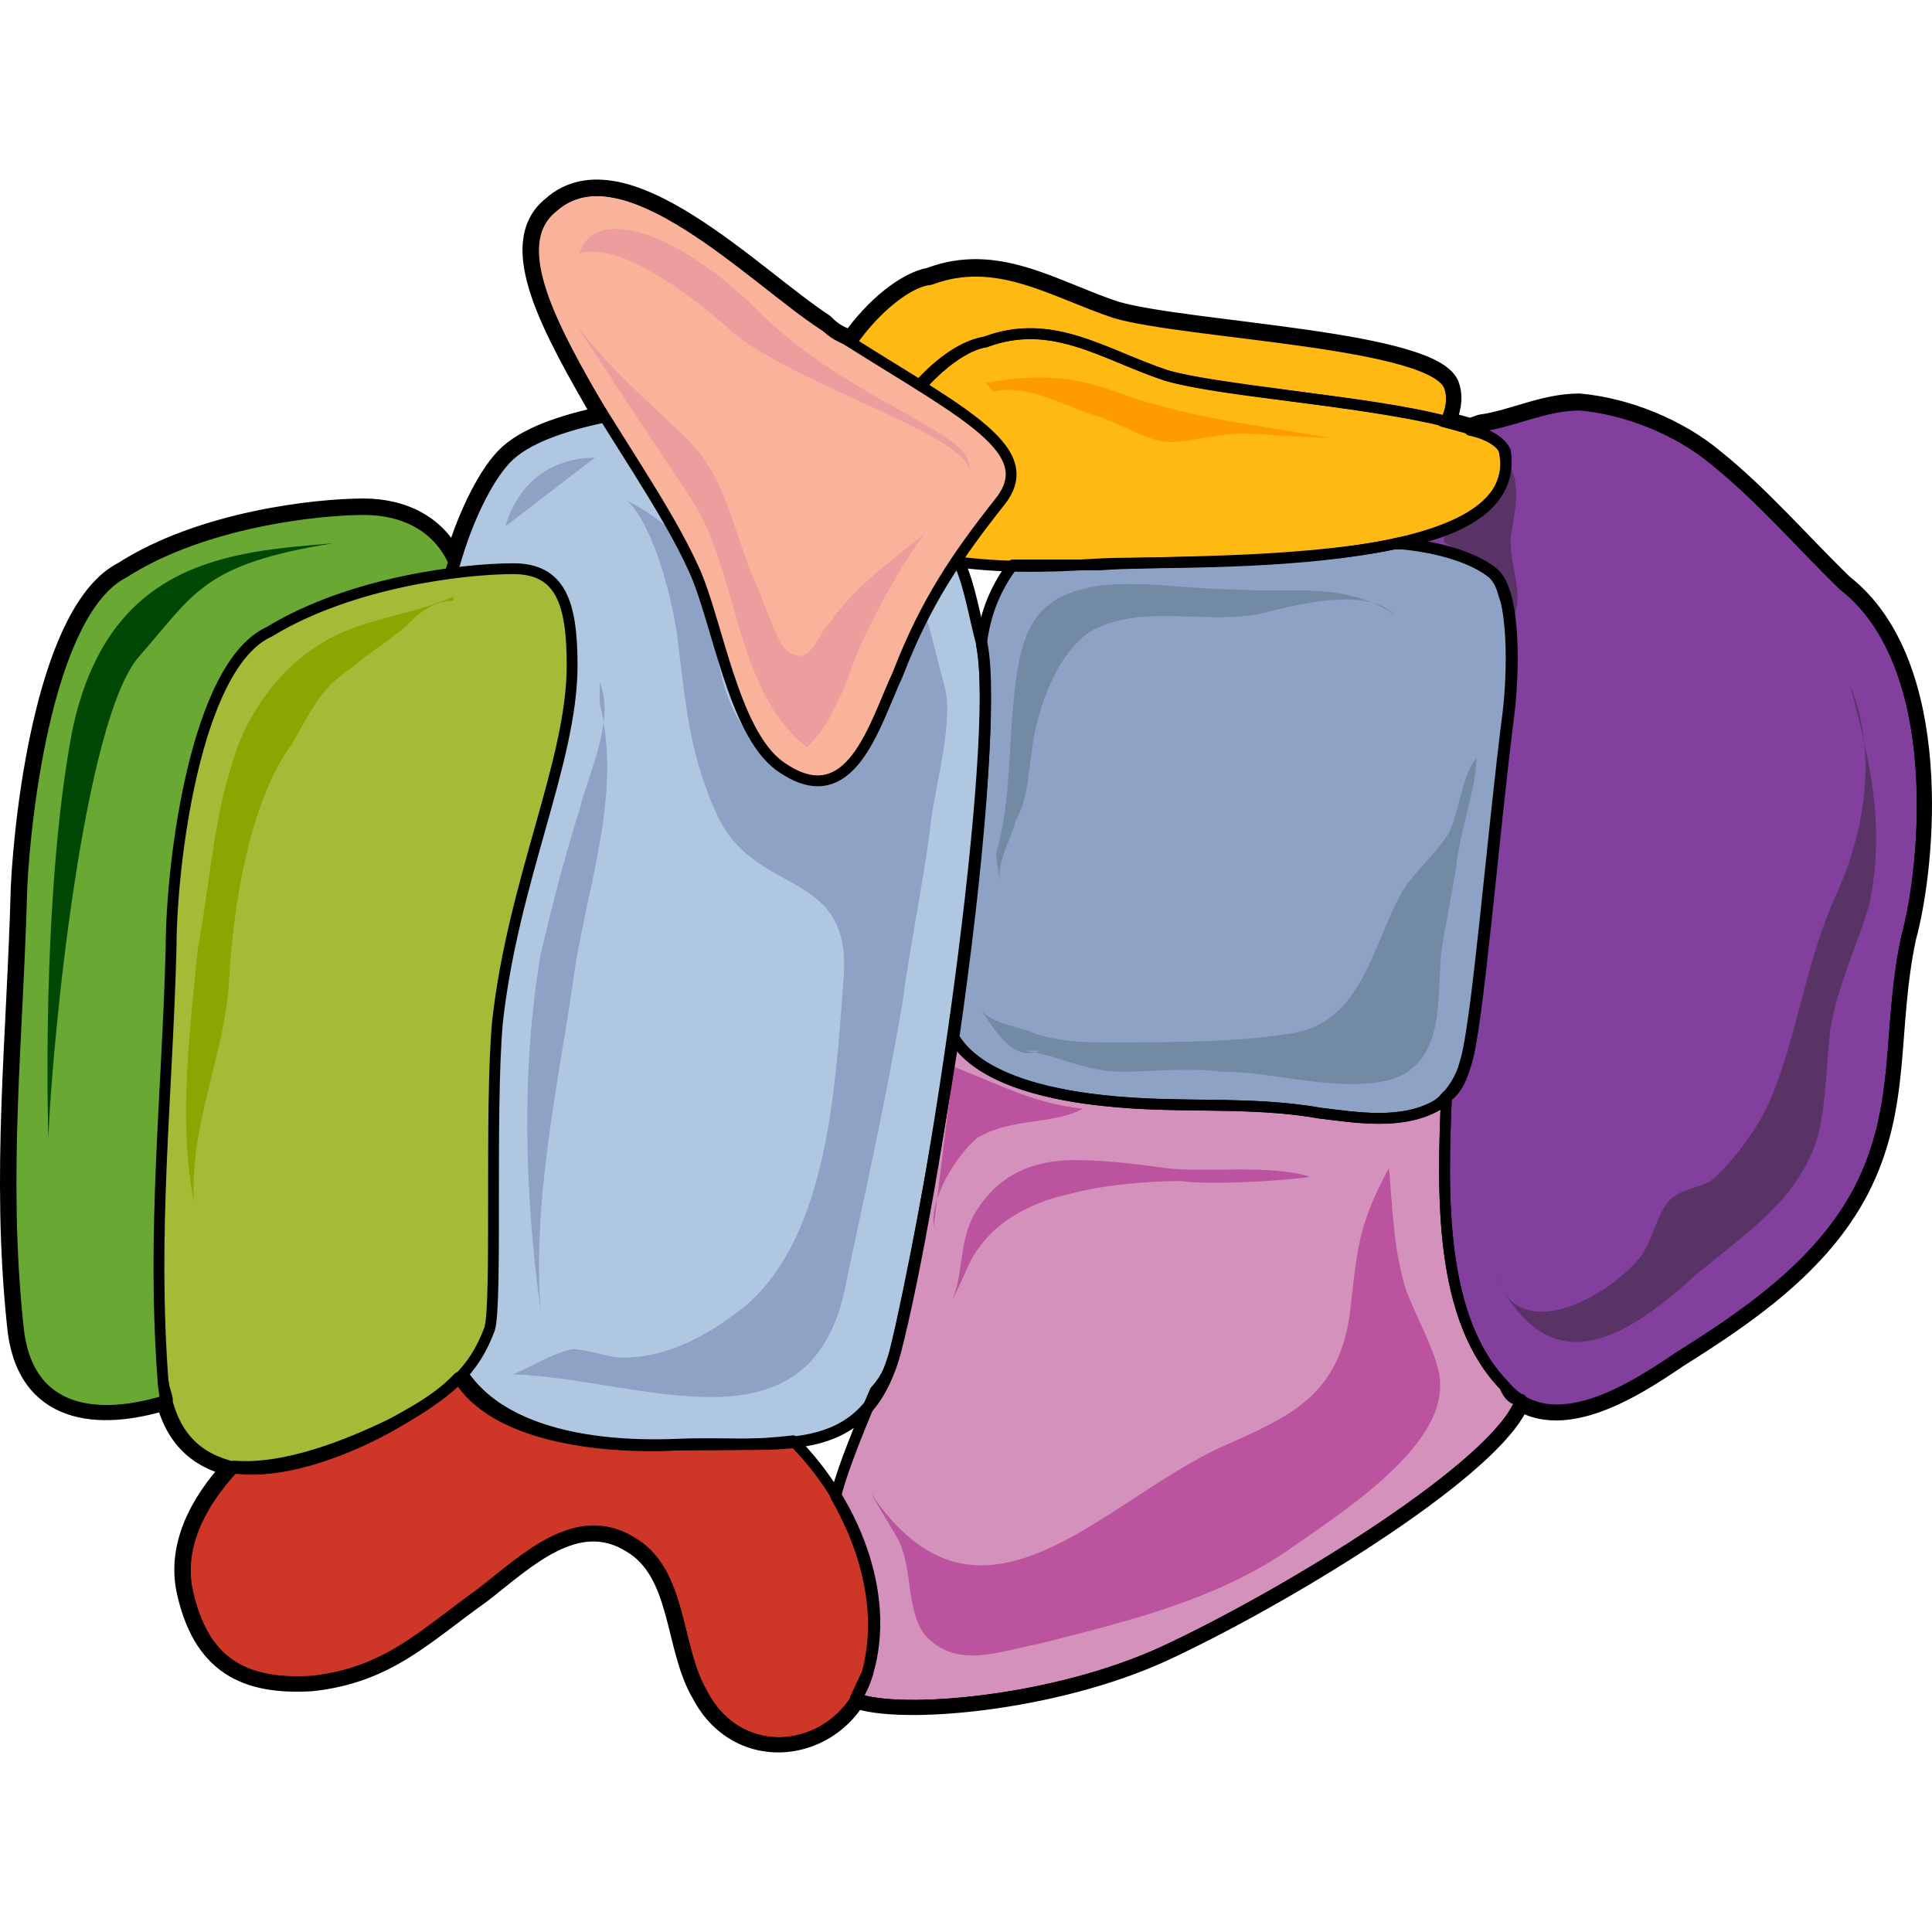 <?xml version="1.0" encoding="utf-8"?>
<!-- Created by: Science Figures, www.sciencefigures.org, Generator: Science Figures Editor -->
<!DOCTYPE svg PUBLIC "-//W3C//DTD SVG 1.1//EN" "http://www.w3.org/Graphics/SVG/1.1/DTD/svg11.dtd">
<svg version="1.1" id="Layer_1" xmlns="http://www.w3.org/2000/svg" xmlns:xlink="http://www.w3.org/1999/xlink" 
	 width="800px" height="800px" viewBox="0 0 178.563 145.37" enable-background="new 0 0 178.563 145.37"
	 xml:space="preserve">
<g>
	
		<path fill="none" stroke="#000000" stroke-width="1.92" stroke-linecap="round" stroke-linejoin="round" stroke-miterlimit="10" d="
		M170.324,37.426c-4-3.883-7.637-8.152-12-11.646c-3.271-2.718-8-4.659-12.363-5.047c-3.273,0-6.182,1.553-9.092,1.94
		c-1.09,0.389-1.09,0.389-1.09,0.389c0.727,0,1.09,0.388,1.453,0.388c-1.09-0.388-2.545-0.776-4-1.164h0.365
		c0.363-0.776,0.727-1.941,0.363-3.105c-1.092-4.271-24.365-5.047-30.91-6.988c-5.818-1.941-10.91-5.436-17.092-3.105
		c-2.182,0.388-5.09,2.717-7.271,5.822c-1.092-0.388-1.818-0.775-2.547-1.553C69.595,9.086,57.595-3.338,51.049,2.486
		c-4.364,3.493,0,11.258,4.728,19.41c-3.637,0.776-7.273,1.941-9.092,3.883c-1.817,1.94-3.636,5.822-4.727,9.705
		c-1.455-3.494-4.728-5.047-8.363-5.047c-4.364,0-14.91,1.164-22.184,5.823c-6.908,3.494-9.09,21.74-9.454,29.116
		c-0.364,13.976-1.818,26.398-0.364,40.375c0.729,8.541,7.637,8.929,13.818,6.987c0-0.388-0.363-1.164-0.363-1.553
		c0.728,5.047,3.273,6.988,6.546,7.765l0,0c-3.272,3.494-5.091,7.376-4.364,11.258c1.455,6.988,5.455,8.93,11.637,8.541
		c6.91-0.776,10.183-4.271,15.637-8.152c4-3.105,8.729-7.765,13.818-4.658c4.729,2.717,4,9.705,6.547,13.976
		c3.636,6.987,13.09,5.435,15.272-1.941c-0.364,0.776-0.728,1.553-1.091,2.329c4,1.553,18.182,0.389,28.363-4.271
		c10.91-5.047,29.455-16.305,32.729-22.517c0,0,0.363-0.388,0.363-0.776c-0.727,0-1.09-0.388-1.455-1.164
		c4.365,5.046,12,0,16.002-2.718c6.182-3.883,13.09-8.541,16.727-15.529c4-7.764,2.545-14.752,4.363-23.293
		C177.96,63.436,179.779,44.802,170.324,37.426L170.324,37.426z"/>
	<path fill-rule="evenodd" clip-rule="evenodd" fill="#FEB913" d="M84.831,34.688c5.812,1.161,10.534,1.161,16.71,0.773
		c6.902-0.387,39.959,1.162,37.416-10.451c-1.09-3.871-24.338-5.032-31.24-6.968c-5.813-1.936-10.535-5.419-16.711-3.097
		C84.831,16.106,74.66,31.203,84.831,34.688L84.831,34.688z"/>
	<path fill-rule="evenodd" clip-rule="evenodd" fill="#B0C7E1" stroke="#000000" stroke-miterlimit="10" d="M88.527,35.144
		c-1.094,0-2.553,0-3.646-0.388c-4.741-1.549-5.105-5.811-3.646-9.685c-1.095-2.324-4.012-4.648-9.118-4.261
		c-6.929,0.387-20.423-0.388-25.529,5.035c-3.282,3.487-5.835,12.01-6.929,18.596c-2.918,24.794-1.824,47.264,1.458,61.984
		c1.823,8.91,12.399,10.848,21.518,10.46s17.142,1.937,20.06-8.522c3.646-13.947,9.846-56.174,8.023-65.472
		C89.986,40.18,89.622,37.469,88.527,35.144L88.527,35.144z"/>
	<path fill-rule="evenodd" clip-rule="evenodd" fill="#FEB913" d="M133.935,19.199c-1.092-4.24-24.369-5.012-30.916-6.939
		c-5.82-1.928-10.912-5.397-17.096-3.084c-3.637,0.386-9.093,6.554-10.184,11.951c2.909,0.771,4.729,2.313,5.455,3.855l0,0
		c1.818-5.012,6.547-9.639,9.82-10.023c6.184-2.313,10.912,1.156,16.732,3.084c5.092,1.542,18.549,2.313,25.824,4.241
		C133.935,21.513,134.298,20.356,133.935,19.199L133.935,19.199z"/>
	<path fill-rule="evenodd" clip-rule="evenodd" fill="#8DA2C4" d="M137.878,36.33c-2.906-2.32-8.357-2.707-8.357-2.707
		c-0.727,0-0.727,0-0.727,0c-9.447,1.934-22.891,1.547-27.252,1.934c-2.906,0-5.449,0-7.992,0c-1.455,1.934-2.544,4.254-2.908,7.348
		c1.091,5.415-0.363,21.272-2.543,36.356c2.543,4.254,10.174,5.415,13.807,5.802c6.904,0.773,13.445,0,19.986,1.16
		c3.27,0.387,7.629,1.16,10.9-0.773c1.09-0.773,2.18-2.321,2.543-3.868c1.09-3.094,2.543-21.272,3.996-32.488
		C139.695,45.999,140.06,38.264,137.878,36.33L137.878,36.33z"/>
	<path fill-rule="evenodd" clip-rule="evenodd" fill="#CE3728" d="M73.24,116.508c-3.275,0.39-6.551,0.39-10.555,0.39
		c-7.28,0.39-17.107-0.779-20.383-6.235c-1.457,1.559-3.276,2.729-6.188,4.287c-4.004,1.948-9.828,4.286-14.56,3.896
		c-3.276,3.508-5.096,7.404-4.368,11.301c1.456,7.014,5.46,8.963,11.647,8.573c6.915-0.78,10.191-4.287,15.651-8.184
		c4.004-3.117,8.735-7.794,13.831-4.676c4.731,2.728,4.003,9.741,6.552,14.028c3.64,7.014,13.104,5.455,15.287-1.949
		C82.339,130.536,78.7,121.963,73.24,116.508L73.24,116.508z"/>
	<path fill-rule="evenodd" clip-rule="evenodd" fill="#69A833" d="M15.028,111.129c-1.089-13.976,0.362-26.398,0.726-40.373
		c0-7.376,2.18-26.01,9.078-29.115c5.447-3.494,11.984-5.047,17.068-5.436c-0.727-4.27-4.721-5.822-8.353-5.822
		c-4.357,0-14.888,1.164-22.151,5.822c-6.898,3.494-9.078,21.74-9.441,29.115c-0.363,13.976-1.815,26.398-0.363,40.373
		c0.727,8.541,7.627,8.93,13.799,6.988C15.39,112.293,15.028,111.517,15.028,111.129L15.028,111.129z"/>
	<path fill-rule="evenodd" clip-rule="evenodd" fill="#823F9E" d="M170.33,37.453c-3.998-3.877-7.631-8.142-11.992-11.631
		c-3.271-2.714-7.996-4.652-12.357-5.04c-3.271,0-6.178,1.551-9.086,1.938c-1.09,0.388-1.09,0.388-1.09,0.388
		c1.816,0.388,2.908,1.163,3.271,1.938c0.727,4.652-3.635,7.366-10.176,8.529c0.727,0,0.727,0,0.727,0s5.451,0.388,8.357,2.714
		c2.182,1.938,1.818,9.692,1.455,12.794c-1.455,11.243-2.908,29.465-3.998,32.566c-0.363,1.163-0.727,2.326-1.816,3.102
		c-0.365,8.917-0.729,20.547,5.451,26.75c4.361,5.041,11.992,0,15.99-2.713c6.178-3.877,13.084-8.529,16.717-15.508
		c3.998-7.754,2.545-14.732,4.361-23.262C177.962,63.429,179.779,44.819,170.33,37.453L170.33,37.453z"/>
	<path fill-rule="evenodd" clip-rule="evenodd" fill="#D491BB" d="M139.083,111.516c-6.191-6.226-5.828-17.897-5.463-26.846
		c-0.365,0.389-0.365,0.777-0.729,0.777c-3.277,1.945-7.646,1.168-10.924,0.778c-6.555-1.167-13.109-0.389-20.027-1.167
		c-3.643-0.389-11.289-1.557-13.838-5.836l0,0c-1.82,11.672-4.005,22.955-5.461,29.18c-0.365,1.557-1.094,2.724-1.821,3.502
		c-2.185,5.059-3.277,8.17-3.642,9.727c2.913,5.059,4.369,10.895,2.913,16.341c-0.364,0.778-0.728,1.557-1.093,2.335
		c4.006,1.556,18.207,0.389,28.402-4.28c10.926-5.058,29.496-16.341,32.773-22.565c0,0,0.363-0.39,0.363-0.778
		C139.81,112.683,139.447,112.293,139.083,111.516L139.083,111.516z"/>
	<path fill-rule="evenodd" clip-rule="evenodd" fill="#738AA5" d="M92.06,62.344c1.459-5.048,1.094-10.484,1.822-15.921
		c0.73-5.825,2.555-8.155,8.025-8.932c4.377-0.389,8.023,0.388,12.4,0.388c5.107,0.389,9.85-0.776,14.592,2.33
		c-2.918-2.718-9.484-0.776-12.768,0c-4.742,0.777-10.213-0.776-14.59,1.165c-3.646,1.554-5.836,7.767-6.201,11.65
		c-0.363,2.33-0.363,4.271-1.459,6.213c-0.363,1.554-1.822,3.884-1.459,5.825"/>
	<path fill-rule="evenodd" clip-rule="evenodd" fill="#738AA5" d="M94.621,80.513c3.275,0.387,5.457,1.935,9.096,1.935
		c2.91,0,6.186-0.387,9.096,0c5.094,0,10.551,1.936,15.643,0.774c5.094-1.548,4.367-7.353,4.73-11.61
		c0.363-2.709,1.092-5.805,1.455-8.514c0.363-3.096,1.818-6.966,1.818-9.675c-1.455,1.935-1.455,4.644-2.547,6.966
		c-1.455,2.322-3.637,3.87-4.729,6.191c-2.547,5.031-3.639,11.61-10.188,12.385c-4.729,0.773-10.914,0.773-16.008,0.773
		c-2.91,0-4.729,0-7.275-0.773c-1.455-0.774-4.002-0.774-5.094-2.322c1.092,1.548,2.91,5.031,5.457,3.87"/>
	<path fill-rule="evenodd" clip-rule="evenodd" fill="#5A3366" d="M138.623,102.135c4.727,8.527,10.91,5.427,17.092,0
		c4.727-4.264,10.545-7.365,12.363-13.955c0.727-3.102,0.727-6.59,1.09-9.691c0.729-4.264,2.547-7.752,3.637-11.629
		c1.455-7.365,0-13.18-1.818-20.156c2.547,6.201,1.455,13.566-1.453,19.77c-2.547,5.814-3.273,11.629-5.455,17.443
		c-1.092,3.101-3.637,6.59-5.818,8.527c-1.092,0.775-2.91,0.775-4,1.938c-1.092,1.163-1.455,3.489-2.545,5.039
		c-2.547,3.489-11.637,8.916-13.455,1.551"/>
	<path fill-rule="evenodd" clip-rule="evenodd" fill="#BC539E" d="M82.962,125.596c1.453,2.725,0.727,6.617,2.543,8.953
		c2.906,3.113,6.539,1.557,10.535,0.778c7.629-1.946,15.984-3.893,22.887-8.563c4.359-3.114,14.531-9.342,14.168-15.57
		c0-2.335-2.543-6.616-3.27-8.952c-1.09-3.893-1.09-7.007-1.453-10.898c-2.906,5.449-2.906,7.396-3.633,13.623
		c-1.09,7.396-5.449,9.342-11.625,12.067c-11.262,5.06-22.523,19.462-32.695,4.281"/>
	<path fill-rule="evenodd" clip-rule="evenodd" fill="#BC539E" d="M87.74,104.183c1.45-2.712,0.725-6.199,2.537-8.911
		c2.176-3.486,5.439-4.648,9.066-4.648c2.9,0,5.801,0.387,8.701,0.774c3.627,0.388,9.428-0.388,13.055,0.774
		c-2.539,0.388-9.428,0.775-11.967,0.388c-3.264,0-7.252,0.388-10.152,1.162c-3.627,0.775-7.977,2.712-9.79,7.361"/>
	<path fill-rule="evenodd" clip-rule="evenodd" fill="#BC539E" d="M86.302,96.742c-0.363-2.719,2.179-6.603,3.994-8.156
		c3.268-1.942,6.898-1.165,9.803-2.719c-4.357-0.389-7.988-2.331-11.981-3.885"/>
	<path fill-rule="evenodd" clip-rule="evenodd" fill="#5A3366" d="M133.458,33.486c1.465,1.168,3.295,1.168,4.393,3.113
		c0.732,1.168,0.365,3.113,2.195,3.503c0.732-2.335-0.73-5.06-0.365-7.395s1.098-5.06-0.732-7.005
		c-0.365,1.557-0.732,3.113-1.83,4.28c-1.098,1.168-2.928,1.558-3.66,3.114"/>
	<path fill-rule="evenodd" clip-rule="evenodd" fill="#FD9B00" d="M91.099,18.803c4.354-0.78,7.617-0.78,11.971,0.78
		c6.166,2.34,13.057,3.12,19.949,4.29c-2.902,0-5.803-0.391-8.342-0.391c-2.178,0-4.717,0.78-6.529,0.78
		c-1.814,0-4.354-1.56-6.529-2.34c-2.902-0.78-6.529-3.12-9.795-2.34"/>
	<path fill-rule="evenodd" clip-rule="evenodd" fill="#004804" d="M30.74,33.623c-9.486,0.773-20.798,1.548-24.082,17.416
		C3.74,66.521,4.469,88.582,4.469,88.582c0.364-9.289,3.284-38.703,8.392-44.51C17.969,38.268,18.699,35.558,30.74,33.623
		L30.74,33.623z"/>
	<path fill-rule="evenodd" clip-rule="evenodd" fill="#8DA2C4" d="M54.98,25.703c-3.24,0-6.841,1.59-8.281,6.359"/>
	<path fill-rule="evenodd" clip-rule="evenodd" fill="#8DA2C4" d="M55.431,46.463c1.459,3.484-1.094,8.518-1.822,11.615
		c-1.459,4.646-2.553,8.906-3.646,13.553c-1.823,10.842-1.459,22.07,0,32.912c-0.729-10.067,1.459-20.135,2.917-29.814
		c1.094-8.906,4.739-17.424,2.552-26.33"/>
	<path fill-rule="evenodd" clip-rule="evenodd" fill="#8DA2C4" d="M87.373,47.136c0.727,3.495-1.09,9.319-1.453,13.202
		c-0.727,5.437-1.815,10.484-2.542,15.92c-1.452,8.543-3.269,16.697-5.085,25.24c-2.906,17.084-18.887,9.318-30.873,8.931
		c1.816-0.776,3.632-1.942,5.448-2.33c1.452,0,3.269,0.776,4.722,0.776c4.358,0,8.354-2.33,11.623-5.048
		c7.264-6.601,7.99-19.803,8.717-29.511c1.09-10.872-7.99-7.766-11.623-15.531c-2.542-5.437-2.905-10.096-3.632-15.92
		c-0.363-3.495-2.179-10.873-4.722-13.203c4.358,2.33,6.537,4.66,7.627,9.708c0.727,5.048,1.09,9.319,4.359,12.813
		c3.269,3.883,5.447,3.495,9.443-0.389c2.543-1.941,1.816-4.271,2.906-6.601c0.726-1.941,2.542-3.106,3.268-5.048"/>
	<path fill="none" stroke="#000000" stroke-linecap="round" stroke-linejoin="round" stroke-miterlimit="10" d="M84.89,34.747
		c5.813,1.161,10.535,1.161,16.711,0.774c6.9-0.387,39.959,1.161,37.416-10.451c-1.09-3.871-24.34-5.033-31.242-6.969
		c-5.811-1.936-10.533-5.419-16.709-3.097C84.89,16.166,74.719,31.264,84.89,34.747L84.89,34.747z"/>
	<path fill="none" stroke="#000000" stroke-linecap="round" stroke-linejoin="round" stroke-miterlimit="10" d="M88.587,35.204
		c-1.094,0-2.553,0-3.646-0.388c-4.742-1.55-5.106-5.811-3.647-9.685c-1.095-2.325-4.012-4.649-9.118-4.262
		c-6.929,0.388-20.423-0.388-25.529,5.036c-3.281,3.486-5.835,12.01-6.93,18.596c-2.917,24.793-1.822,47.263,1.459,61.984
		c1.824,8.91,12.4,10.847,21.518,10.459c9.118-0.387,17.142,1.938,20.06-8.522c3.647-13.946,9.847-56.173,8.023-65.471
		C90.046,40.24,89.681,37.528,88.587,35.204L88.587,35.204z"/>
	<path fill="none" stroke="#000000" stroke-linecap="round" stroke-linejoin="round" stroke-miterlimit="10" d="M133.996,19.26
		c-1.092-4.241-24.369-5.012-30.918-6.939c-5.818-1.928-10.91-5.397-17.094-3.084c-3.638,0.385-9.094,6.554-10.185,11.951
		c2.909,0.771,4.729,2.313,5.456,3.855l0,0c1.818-5.012,6.547-9.639,9.82-10.024c6.184-2.313,10.912,1.157,16.73,3.085
		c5.094,1.542,18.551,2.313,25.826,4.24C133.996,21.572,134.359,20.416,133.996,19.26L133.996,19.26z"/>
	<path fill="none" stroke="#000000" stroke-linecap="round" stroke-linejoin="round" stroke-miterlimit="10" d="M137.939,36.39
		c-2.906-2.32-8.357-2.707-8.357-2.707c-0.727,0-0.727,0-0.727,0c-9.447,1.934-22.891,1.547-27.252,1.934c-2.906,0-5.449,0-7.994,0
		c-1.453,1.935-2.543,4.255-2.906,7.349c1.09,5.415-0.363,21.271-2.543,36.355c2.543,4.255,10.174,5.415,13.807,5.802
		c6.904,0.773,13.445,0,19.984,1.16c3.271,0.387,7.631,1.16,10.9-0.773c1.092-0.773,2.182-2.32,2.545-3.868
		c1.09-3.094,2.543-21.271,3.996-32.487C139.755,46.059,140.119,38.324,137.939,36.39L137.939,36.39z"/>
	<path fill-rule="evenodd" clip-rule="evenodd" fill="#A6BA38" d="M52.82,44.833c0,8.93-5.451,19.802-6.904,33.003
		c-0.727,8.153,0,26.014-0.727,28.343c-1.453,3.883-3.634,5.824-9.084,8.931c-6.904,3.883-19.985,8.153-21.076-3.883
		c-1.09-13.978,0.363-26.402,0.728-40.38c0-7.377,2.181-26.014,9.084-29.12c7.63-4.659,18.168-5.824,22.528-5.824
		S52.82,39.009,52.82,44.833L52.82,44.833z"/>
	<path fill="none" stroke="#000000" stroke-linecap="round" stroke-linejoin="round" stroke-miterlimit="10" d="M52.879,44.893
		c0,8.931-5.45,19.802-6.903,33.003c-0.728,8.153,0,26.014-0.728,28.344c-1.453,3.882-3.634,5.823-9.084,8.93
		c-6.903,3.883-19.985,8.153-21.075-3.883c-1.09-13.978,0.363-26.401,0.727-40.38c0-7.377,2.18-26.014,9.084-29.119
		c7.631-4.66,18.168-5.824,22.529-5.824C51.789,35.963,52.879,39.068,52.879,44.893L52.879,44.893z"/>
	<path fill="none" stroke="#000000" stroke-linecap="round" stroke-linejoin="round" stroke-miterlimit="10" d="M73.3,116.568
		c-3.276,0.389-6.553,0.389-10.556,0.389c-7.28,0.391-17.106-0.779-20.383-6.234c-1.456,1.559-3.276,2.728-6.188,4.286
		c-4.004,1.948-9.827,4.287-14.56,3.897c-3.275,3.507-5.096,7.403-4.367,11.301c1.455,7.014,5.459,8.962,11.646,8.572
		c6.916-0.779,10.191-4.286,15.651-8.184c4.004-3.117,8.735-7.793,13.831-4.676c4.732,2.728,4.004,9.742,6.552,14.028
		c3.64,7.015,13.104,5.456,15.287-1.948C82.4,130.596,78.759,122.023,73.3,116.568L73.3,116.568z"/>
	<path fill="none" stroke="#000000" stroke-linecap="round" stroke-linejoin="round" stroke-miterlimit="10" d="M170.39,37.514
		c-3.998-3.877-7.633-8.142-11.994-11.631c-3.27-2.714-7.994-4.652-12.355-5.04c-3.271,0-6.178,1.551-9.086,1.938
		c-1.09,0.388-1.09,0.388-1.09,0.388c1.816,0.388,2.906,1.163,3.27,1.938c0.729,4.652-3.633,7.366-10.176,8.529
		c0.727,0,0.727,0,0.727,0s5.453,0.388,8.359,2.714c2.182,1.938,1.818,9.692,1.453,12.794c-1.453,11.242-2.906,29.464-3.996,32.565
		c-0.363,1.163-0.727,2.326-1.818,3.102c-0.363,8.917-0.727,20.548,5.451,26.751c4.361,5.04,11.994,0,15.992-2.714
		c6.178-3.877,13.082-8.529,16.717-15.508c3.998-7.754,2.545-14.732,4.361-23.262C178.023,63.488,179.839,44.879,170.39,37.514
		L170.39,37.514z"/>
	<path fill="none" stroke="#000000" stroke-linecap="round" stroke-linejoin="round" stroke-miterlimit="10" d="M139.142,111.575
		c-6.189-6.226-5.826-17.897-5.461-26.846c-0.365,0.389-0.365,0.778-0.729,0.778c-3.277,1.945-7.646,1.167-10.924,0.777
		c-6.555-1.167-13.109-0.389-20.029-1.167c-3.641-0.389-11.287-1.556-13.836-5.836l0,0c-1.82,11.673-4.006,22.955-5.463,29.181
		c-0.363,1.556-1.092,2.723-1.82,3.501c-2.185,5.059-3.277,8.171-3.641,9.728c2.912,5.058,4.369,10.894,2.912,16.34
		c-0.363,0.778-0.728,1.557-1.092,2.335c4.006,1.556,18.207,0.39,28.402-4.28c10.924-5.058,29.496-16.34,32.773-22.565
		c0,0,0.363-0.39,0.363-0.778C139.871,112.742,139.507,112.354,139.142,111.575L139.142,111.575z"/>
	<path fill-rule="evenodd" clip-rule="evenodd" fill="#F9B39A" d="M50.962,2.49c-6.902,5.827,7.994,22.145,13.08,33.411
		c2.18,4.661,3.633,15.151,7.994,18.259c6.539,4.662,8.719-3.885,10.899-8.547c2.544-6.604,5.45-10.878,9.446-15.928
		c3.996-5.051-4.359-8.547-16.35-16.317C69.493,9.095,57.502-3.338,50.962,2.49L50.962,2.49z"/>
	<path fill="none" stroke="#000000" stroke-linecap="round" stroke-linejoin="round" stroke-miterlimit="10" d="M51.023,2.55
		c-6.904,5.828,7.993,22.145,13.08,33.411c2.18,4.662,3.633,15.151,7.993,18.26c6.54,4.662,8.72-3.885,10.899-8.547
		c2.543-6.604,5.45-10.878,9.447-15.929c3.996-5.051-4.36-8.547-16.35-16.317C69.552,9.154,57.562-3.277,51.023,2.55L51.023,2.55z"
		/>
	<path fill-rule="evenodd" clip-rule="evenodd" fill="#8CA500" d="M41.9,38.543c-4.361,1.941-8.723,1.941-12.721,4.659
		c-3.635,2.33-6.541,6.603-7.632,10.485c-1.817,5.437-2.181,11.65-3.271,17.475c-0.727,7.379-1.817,15.922-0.363,23.301
		c-0.363-7.379,2.906-13.592,3.271-20.582c0.363-6.602,1.817-16.311,5.814-21.747c1.817-3.106,2.544-5.048,5.452-6.989
		c1.816-1.554,3.271-2.33,5.088-3.884c1.09-1.165,2.543-2.33,4.361-2.33"/>
	<path fill-rule="evenodd" clip-rule="evenodd" fill="#ED9D9D" d="M63.697,29.223c4.716,6.973,3.99,17.817,10.882,23.24
		c2.176-1.938,3.627-5.811,4.715-8.909c1.813-3.873,3.627-7.358,6.166-10.845c-3.265,2.711-6.166,4.647-8.705,8.134
		c-1.45,1.55-1.813,4.261-3.989,2.711c-1.088-0.774-2.539-5.81-3.265-6.972c-1.813-4.647-2.538-9.296-6.165-12.781
		c-3.627-3.486-6.893-6.197-10.156-10.458"/>
	<path fill="none" stroke="#000000" stroke-linecap="round" stroke-linejoin="round" stroke-miterlimit="10" d="M170.384,37.485
		c-4-3.882-7.637-8.152-12-11.646c-3.273-2.718-8-4.658-12.363-5.047c-3.273,0-6.184,1.553-9.092,1.941
		c-1.092,0.388-1.092,0.388-1.092,0.388c0.729,0,1.092,0.389,1.455,0.389c-1.09-0.389-2.545-0.776-4-1.165h0.363
		c0.363-0.776,0.729-1.94,0.363-3.105c-1.09-4.271-24.363-5.047-30.908-6.988c-5.818-1.94-10.91-5.435-17.092-3.105
		c-2.182,0.389-5.091,2.718-7.272,5.823c-1.091-0.389-1.818-0.776-2.546-1.553C69.656,9.146,57.656-3.277,51.109,2.546
		c-4.363,3.494,0,11.259,4.729,19.411c-3.637,0.776-7.273,1.941-9.092,3.882c-1.818,1.941-3.637,5.823-4.727,9.706
		c-1.455-3.494-4.729-5.047-8.365-5.047c-4.363,0-14.908,1.164-22.182,5.822c-6.909,3.494-9.091,21.74-9.455,29.117
		c-0.363,13.976-1.818,26.398-0.363,40.374c0.728,8.541,7.637,8.929,13.818,6.988c0-0.389-0.363-1.165-0.363-1.554
		c0.727,5.047,3.272,6.988,6.545,7.765l0,0c-3.272,3.494-5.09,7.376-4.363,11.259c1.455,6.988,5.455,8.929,11.637,8.541
		c6.909-0.777,10.182-4.271,15.637-8.153c4-3.105,8.728-7.764,13.818-4.658c4.728,2.718,4,9.705,6.545,13.976
		c3.637,6.988,13.092,5.436,15.273-1.941c-0.363,0.777-0.727,1.553-1.091,2.33c4.001,1.553,18.183,0.388,28.364-4.271
		c10.91-5.047,29.455-16.306,32.729-22.517c0,0,0.363-0.389,0.363-0.776c-0.729,0-1.092-0.389-1.455-1.165
		c4.363,5.047,12,0,16-2.717c6.182-3.883,13.092-8.541,16.729-15.529c4-7.765,2.545-14.752,4.363-23.293
		C178.021,63.496,179.839,44.861,170.384,37.485L170.384,37.485z"/>
	<path fill-rule="evenodd" clip-rule="evenodd" fill="#ED9D9D" d="M89.533,26.662c0.727-3.108-10.908-6.217-18.906-13.988
		C62.992,4.902,54.994,2.183,53.539,6.846c3.273-1.166,9.453,3.108,13.453,6.605C72.082,18.503,88.441,23.166,89.533,26.662
		L89.533,26.662z"/>
</g>
</svg>